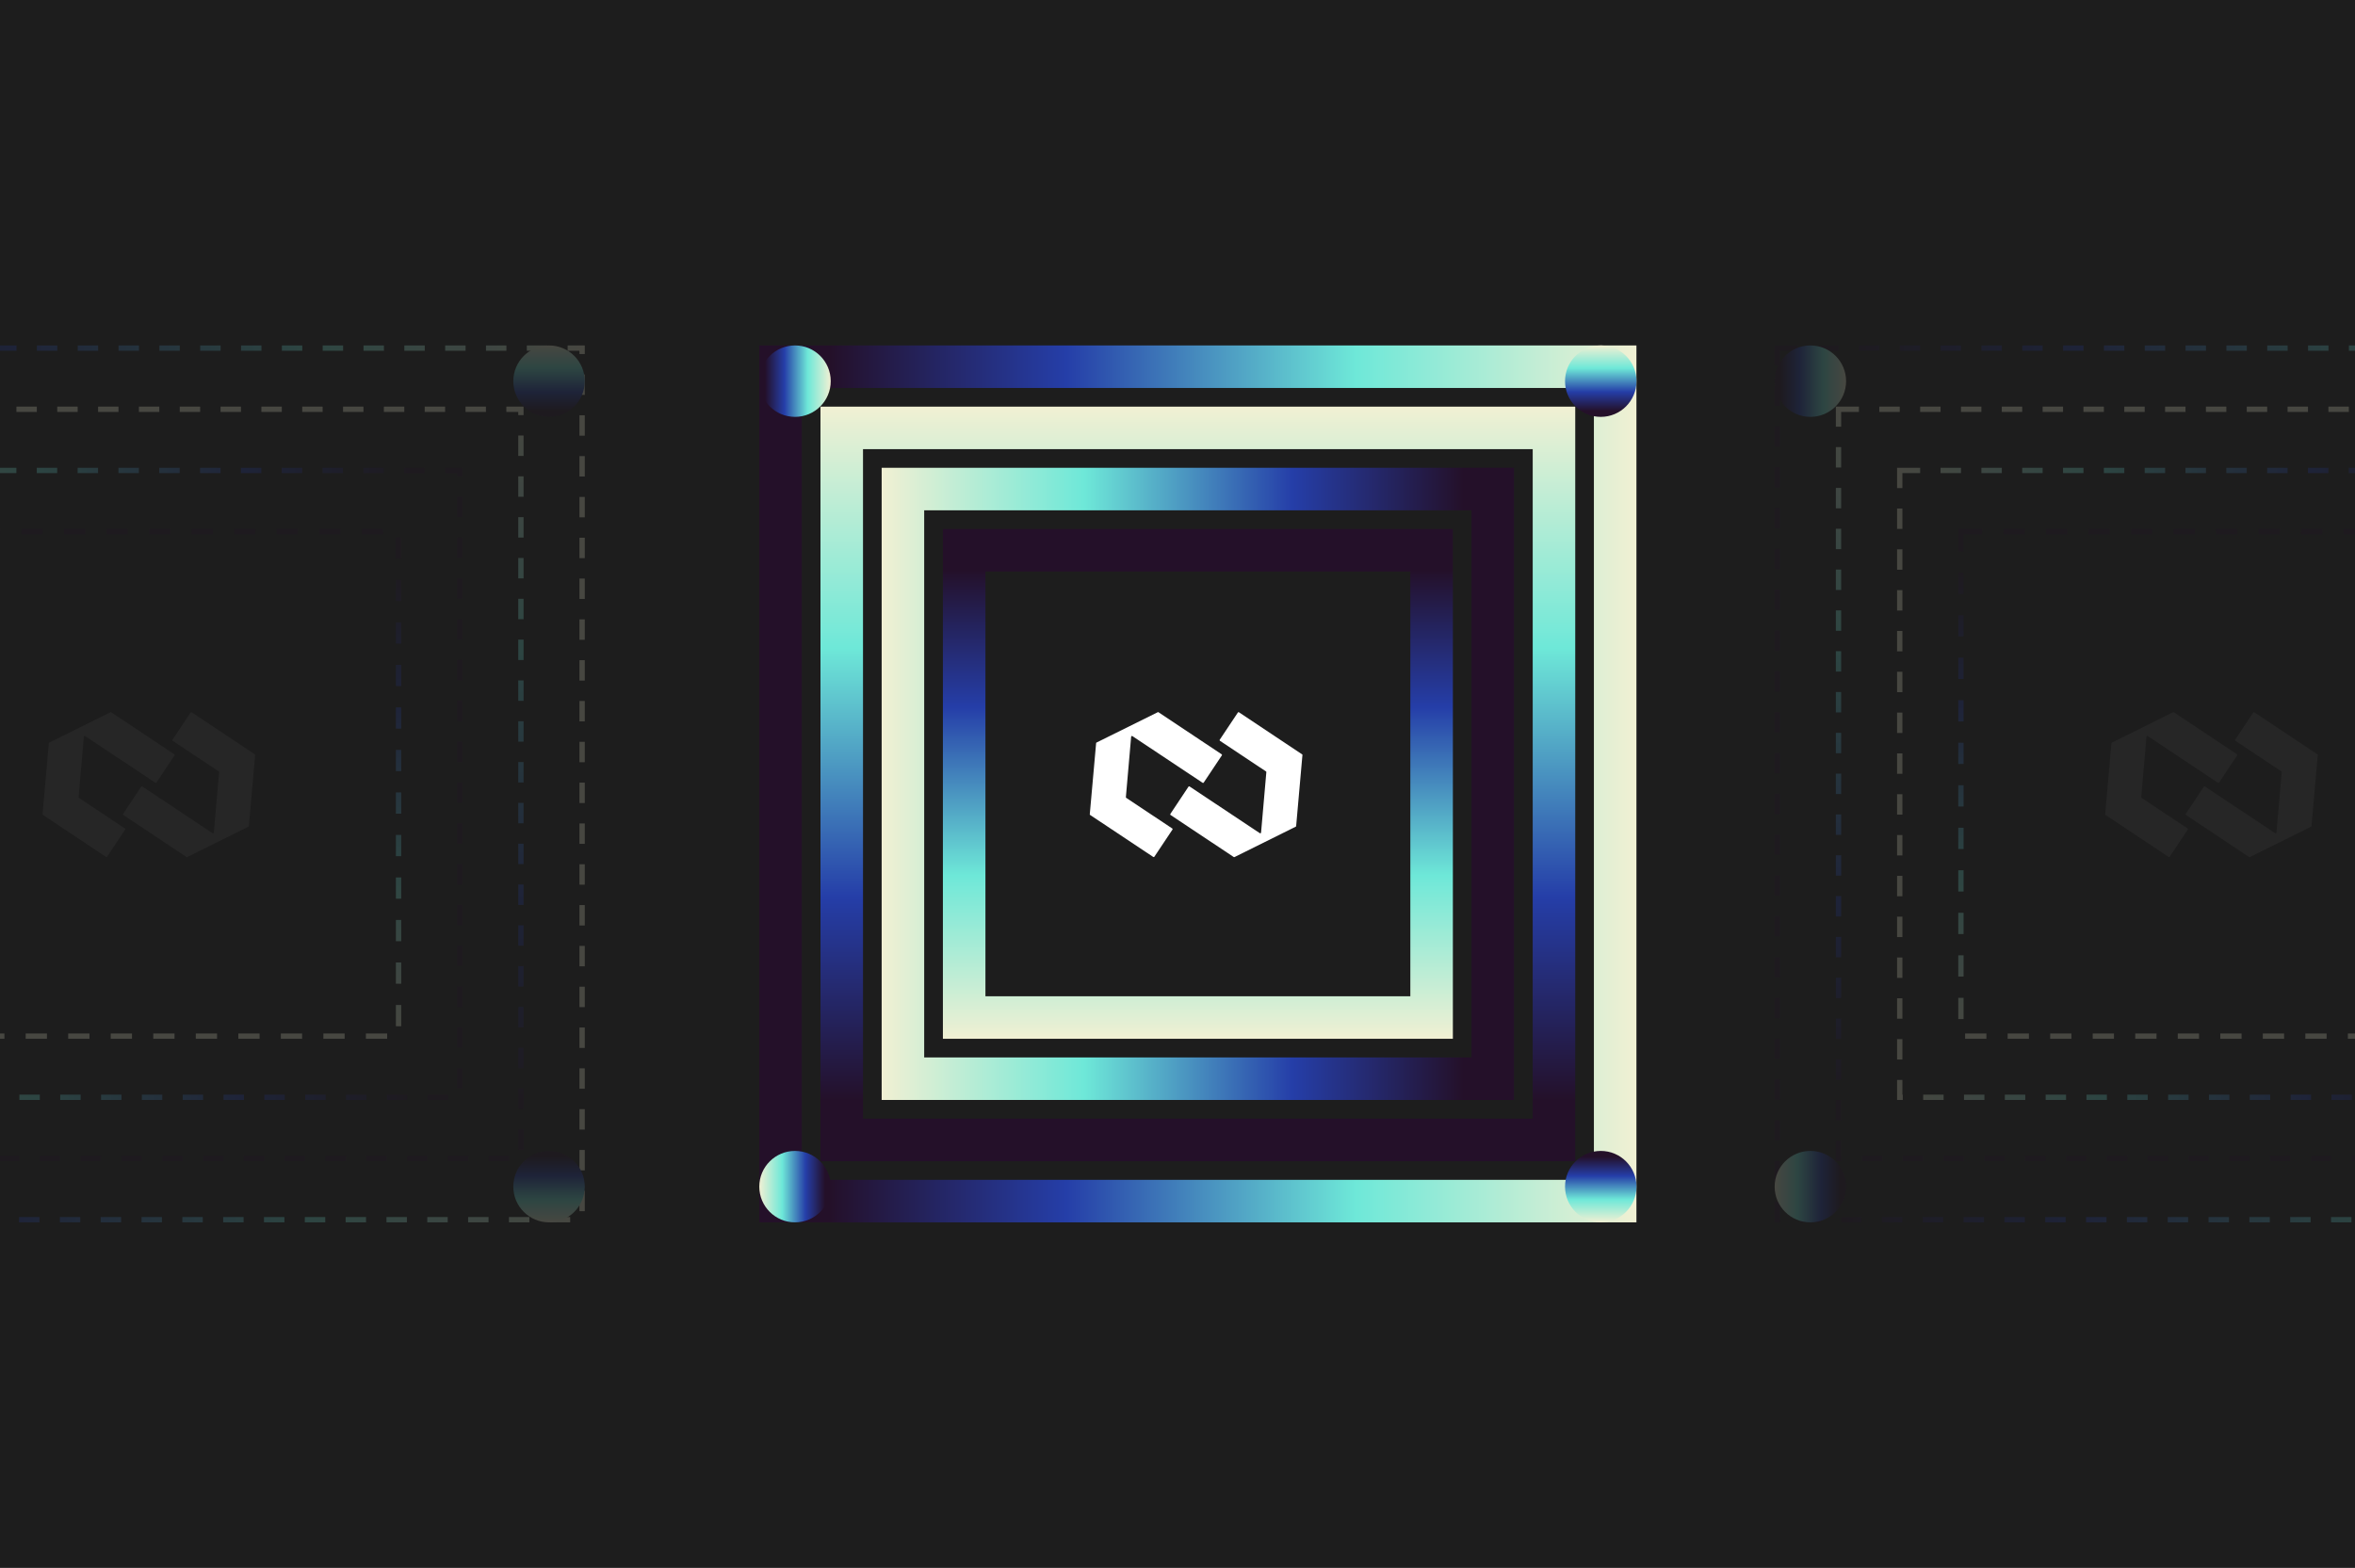 <svg xmlns="http://www.w3.org/2000/svg" fill="none" viewBox="0 0 443 295"><rect x="0" y="0" width="443" height="295" fill="#808080" stroke="none"/><g clip-path="url(#a)"><path fill="#1D1D1D" d="M0 0h443v295H0z"/><g opacity=".2"><path stroke="url(#b)" stroke-dasharray="3.84 3.84" d="M-54.5 65.5h164v164h-164z"/><path stroke="url(#c)" stroke-dasharray="3.84 3.84" d="M-42.99 77.01H97.99v140.98H-42.99z"/><path stroke="url(#d)" stroke-dasharray="3.84 3.84" d="M-31.48 88.52H86.47v117.95H-31.48z"/><path fill="#1D1D1D" d="M-19.96 100.03h94.93v94.93h-94.93z"/><path stroke="url(#e)" stroke-dasharray="4 4" d="M-19.96 100.03h94.93v94.93h-94.93z"/><path fill="#fff" d="m36.07 134.03 11.86 7.9c.05.03.07.09.07.15l-1.18 13.35a.18.18 0 0 1-.1.13l-11.48 5.7a.16.16 0 0 1-.17 0l-11.86-7.9a.16.16 0 0 1-.05-.23l3.4-5.1a.16.16 0 0 1 .22-.04l13.2 8.78c.1.06.23 0 .24-.12l.99-11.35a.16.16 0 0 0-.07-.15l-8.65-5.75a.16.16 0 0 1-.04-.22l3.4-5.1c.04-.07.14-.1.22-.05Zm-15.3-.01a.16.16 0 0 1 .15 0l11.87 7.9c.07.05.1.15.04.22l-3.39 5.1a.16.16 0 0 1-.22.05l-13.2-8.78a.16.16 0 0 0-.24.12l-.99 11.35c0 .06.02.11.07.15l8.64 5.75c.08.04.1.14.05.22l-3.4 5.1a.16.16 0 0 1-.22.04l-11.86-7.9a.16.16 0 0 1-.07-.14l1.18-13.35c0-.06.04-.1.1-.13l11.48-5.7Z" opacity=".2"/><circle cx="103.28" cy="71.72" r="6.72" fill="url(#f)"/><circle cx="103.28" cy="223.28" r="6.72" fill="url(#g)"/></g><path stroke="url(#h)" stroke-width="8" d="M146.83 69h157v157h-157z"/><path stroke="url(#i)" stroke-width="8" d="M158.34 80.51h133.98v133.98H158.34z"/><path stroke="url(#j)" stroke-width="8" d="M169.85 92.02H280.8v110.95H169.85z"/><path fill="#1D1D1D" d="M181.37 103.53h87.93v87.93h-87.93z"/><path stroke="url(#k)" stroke-width="8" d="M181.37 103.53h87.93v87.93h-87.93z"/><path fill="#fff" d="m233.07 134.03 11.86 7.9c.05.03.08.09.07.15l-1.18 13.35c0 .05-.04.1-.1.13l-11.48 5.7a.16.16 0 0 1-.16 0l-11.87-7.9a.16.16 0 0 1-.04-.23l3.39-5.1a.16.16 0 0 1 .22-.04l13.2 8.78c.1.06.23 0 .24-.12l.99-11.35a.16.16 0 0 0-.07-.15l-8.64-5.75a.16.16 0 0 1-.05-.22l3.4-5.1c.04-.07.14-.1.22-.05Zm-15.3-.01a.16.16 0 0 1 .16 0l11.86 7.9c.08.05.1.15.05.22l-3.4 5.1a.16.16 0 0 1-.22.05l-13.2-8.78a.16.16 0 0 0-.24.12l-.99 11.35c0 .06.03.11.07.15l8.64 5.75c.08.04.1.14.05.22l-3.4 5.1a.16.16 0 0 1-.22.04l-11.86-7.89a.16.16 0 0 1-.07-.15l1.19-13.35c0-.06.03-.1.08-.13l11.5-5.7Z"/><circle cx="149.55" cy="71.72" r="6.72" fill="url(#l)"/><circle cx="301.12" cy="71.72" r="6.72" fill="url(#m)"/><circle cx="301.12" cy="223.28" r="6.72" fill="url(#n)"/><circle cx="149.55" cy="223.28" r="6.72" fill="url(#o)"/><g opacity=".2"><path stroke="url(#p)" stroke-dasharray="3.84 3.84" d="M334.33 65.5h164v164h-164z"/><path stroke="url(#q)" stroke-dasharray="3.84 3.84" d="M345.84 77.01h140.98v140.98H345.84z"/><path stroke="url(#r)" stroke-dasharray="3.84 3.84" d="M357.36 88.52h117.95v117.95H357.36z"/><path fill="#1D1D1D" d="M368.87 100.03h94.93v94.93h-94.93z"/><path stroke="url(#s)" stroke-dasharray="4 4" d="M368.87 100.03h94.93v94.93h-94.93z"/><path fill="#fff" d="m424.07 134.03 11.86 7.9c.05.03.07.09.07.15l-1.18 13.35c0 .06-.04.1-.1.13l-11.48 5.7a.16.16 0 0 1-.17 0l-11.86-7.9a.16.16 0 0 1-.04-.23l3.39-5.1a.16.16 0 0 1 .22-.04l13.2 8.78c.1.06.23 0 .24-.12l.99-11.35a.16.16 0 0 0-.07-.15l-8.64-5.75a.16.16 0 0 1-.05-.22l3.4-5.1c.04-.07.14-.1.22-.05Zm-15.3-.01a.16.16 0 0 1 .16 0l11.86 7.9c.07.05.1.15.04.23l-3.39 5.1a.16.16 0 0 1-.22.04l-13.2-8.78a.16.16 0 0 0-.24.12l-.99 11.35c0 .06.02.11.07.15l8.65 5.75c.07.05.09.15.04.22l-3.4 5.1a.16.16 0 0 1-.22.04l-11.86-7.89a.16.16 0 0 1-.07-.15l1.18-13.35c0-.06.04-.1.1-.13l11.48-5.7Z" opacity=".2"/><circle cx="340.55" cy="71.72" r="6.72" fill="url(#t)"/><circle cx="340.55" cy="223.28" r="6.72" fill="url(#u)"/></g></g><defs><linearGradient id="b" x1="-55" x2="110" y1="147.5" y2="147.5" gradientUnits="userSpaceOnUse"><stop offset=".08" stop-color="#241029"/><stop offset=".35" stop-color="#253EA8"/><stop offset=".68" stop-color="#6EE8D8"/><stop offset="1" stop-color="#F1F0D3"/></linearGradient><linearGradient id="c" x1="27.5" x2="27.5" y1="76.51" y2="218.49" gradientUnits="userSpaceOnUse"><stop stop-color="#F1F0D3"/><stop offset=".32" stop-color="#6EE8D8"/><stop offset=".65" stop-color="#253EA8"/><stop offset=".92" stop-color="#241029"/></linearGradient><linearGradient id="d" x1="86.98" x2="-31.98" y1="147.5" y2="147.5" gradientUnits="userSpaceOnUse"><stop offset=".08" stop-color="#241029"/><stop offset=".35" stop-color="#253EA8"/><stop offset=".68" stop-color="#6EE8D8"/><stop offset="1" stop-color="#F1F0D3"/></linearGradient><linearGradient id="e" x1="27.5" x2="27.5" y1="195.47" y2="99.54" gradientUnits="userSpaceOnUse"><stop stop-color="#F1F0D3"/><stop offset=".32" stop-color="#6EE8D8"/><stop offset=".65" stop-color="#253EA8"/><stop offset=".92" stop-color="#241029"/></linearGradient><linearGradient id="f" x1="103.28" x2="103.28" y1="78.43" y2="65" gradientUnits="userSpaceOnUse"><stop offset=".08" stop-color="#241029"/><stop offset=".35" stop-color="#253EA8"/><stop offset=".68" stop-color="#6EE8D8"/><stop offset="1" stop-color="#F1F0D3"/></linearGradient><linearGradient id="g" x1="103.28" x2="103.28" y1="216.57" y2="230" gradientUnits="userSpaceOnUse"><stop offset=".08" stop-color="#241029"/><stop offset=".35" stop-color="#253EA8"/><stop offset=".68" stop-color="#6EE8D8"/><stop offset="1" stop-color="#F1F0D3"/></linearGradient><linearGradient id="h" x1="142.83" x2="307.83" y1="147.5" y2="147.5" gradientUnits="userSpaceOnUse"><stop offset=".08" stop-color="#241029"/><stop offset=".35" stop-color="#253EA8"/><stop offset=".68" stop-color="#6EE8D8"/><stop offset="1" stop-color="#F1F0D3"/></linearGradient><linearGradient id="i" x1="225.33" x2="225.33" y1="76.51" y2="218.49" gradientUnits="userSpaceOnUse"><stop stop-color="#F1F0D3"/><stop offset=".32" stop-color="#6EE8D8"/><stop offset=".65" stop-color="#253EA8"/><stop offset=".92" stop-color="#241029"/></linearGradient><linearGradient id="j" x1="284.81" x2="165.85" y1="147.5" y2="147.5" gradientUnits="userSpaceOnUse"><stop offset=".08" stop-color="#241029"/><stop offset=".35" stop-color="#253EA8"/><stop offset=".68" stop-color="#6EE8D8"/><stop offset="1" stop-color="#F1F0D3"/></linearGradient><linearGradient id="k" x1="225.33" x2="225.33" y1="195.47" y2="99.54" gradientUnits="userSpaceOnUse"><stop stop-color="#F1F0D3"/><stop offset=".32" stop-color="#6EE8D8"/><stop offset=".65" stop-color="#253EA8"/><stop offset=".92" stop-color="#241029"/></linearGradient><linearGradient id="l" x1="142.83" x2="156.26" y1="71.72" y2="71.72" gradientUnits="userSpaceOnUse"><stop offset=".08" stop-color="#241029"/><stop offset=".35" stop-color="#253EA8"/><stop offset=".68" stop-color="#6EE8D8"/><stop offset="1" stop-color="#F1F0D3"/></linearGradient><linearGradient id="m" x1="301.12" x2="301.12" y1="78.43" y2="65" gradientUnits="userSpaceOnUse"><stop offset=".08" stop-color="#241029"/><stop offset=".35" stop-color="#253EA8"/><stop offset=".68" stop-color="#6EE8D8"/><stop offset="1" stop-color="#F1F0D3"/></linearGradient><linearGradient id="n" x1="301.12" x2="301.12" y1="216.57" y2="230" gradientUnits="userSpaceOnUse"><stop offset=".08" stop-color="#241029"/><stop offset=".35" stop-color="#253EA8"/><stop offset=".68" stop-color="#6EE8D8"/><stop offset="1" stop-color="#F1F0D3"/></linearGradient><linearGradient id="o" x1="156.26" x2="142.83" y1="223.28" y2="223.28" gradientUnits="userSpaceOnUse"><stop offset=".08" stop-color="#241029"/><stop offset=".35" stop-color="#253EA8"/><stop offset=".68" stop-color="#6EE8D8"/><stop offset="1" stop-color="#F1F0D3"/></linearGradient><linearGradient id="p" x1="333.83" x2="498.83" y1="147.5" y2="147.5" gradientUnits="userSpaceOnUse"><stop offset=".08" stop-color="#241029"/><stop offset=".35" stop-color="#253EA8"/><stop offset=".68" stop-color="#6EE8D8"/><stop offset="1" stop-color="#F1F0D3"/></linearGradient><linearGradient id="q" x1="416.33" x2="416.33" y1="76.51" y2="218.49" gradientUnits="userSpaceOnUse"><stop stop-color="#F1F0D3"/><stop offset=".32" stop-color="#6EE8D8"/><stop offset=".65" stop-color="#253EA8"/><stop offset=".92" stop-color="#241029"/></linearGradient><linearGradient id="r" x1="475.81" x2="356.86" y1="147.5" y2="147.5" gradientUnits="userSpaceOnUse"><stop offset=".08" stop-color="#241029"/><stop offset=".35" stop-color="#253EA8"/><stop offset=".68" stop-color="#6EE8D8"/><stop offset="1" stop-color="#F1F0D3"/></linearGradient><linearGradient id="s" x1="416.33" x2="416.33" y1="195.47" y2="99.54" gradientUnits="userSpaceOnUse"><stop stop-color="#F1F0D3"/><stop offset=".32" stop-color="#6EE8D8"/><stop offset=".65" stop-color="#253EA8"/><stop offset=".92" stop-color="#241029"/></linearGradient><linearGradient id="t" x1="333.83" x2="347.26" y1="71.72" y2="71.72" gradientUnits="userSpaceOnUse"><stop offset=".08" stop-color="#241029"/><stop offset=".35" stop-color="#253EA8"/><stop offset=".68" stop-color="#6EE8D8"/><stop offset="1" stop-color="#F1F0D3"/></linearGradient><linearGradient id="u" x1="347.26" x2="333.83" y1="223.28" y2="223.28" gradientUnits="userSpaceOnUse"><stop offset=".08" stop-color="#241029"/><stop offset=".35" stop-color="#253EA8"/><stop offset=".68" stop-color="#6EE8D8"/><stop offset="1" stop-color="#F1F0D3"/></linearGradient><clipPath id="a"><path fill="#fff" d="M0 0h443v295H0z"/></clipPath></defs></svg>
